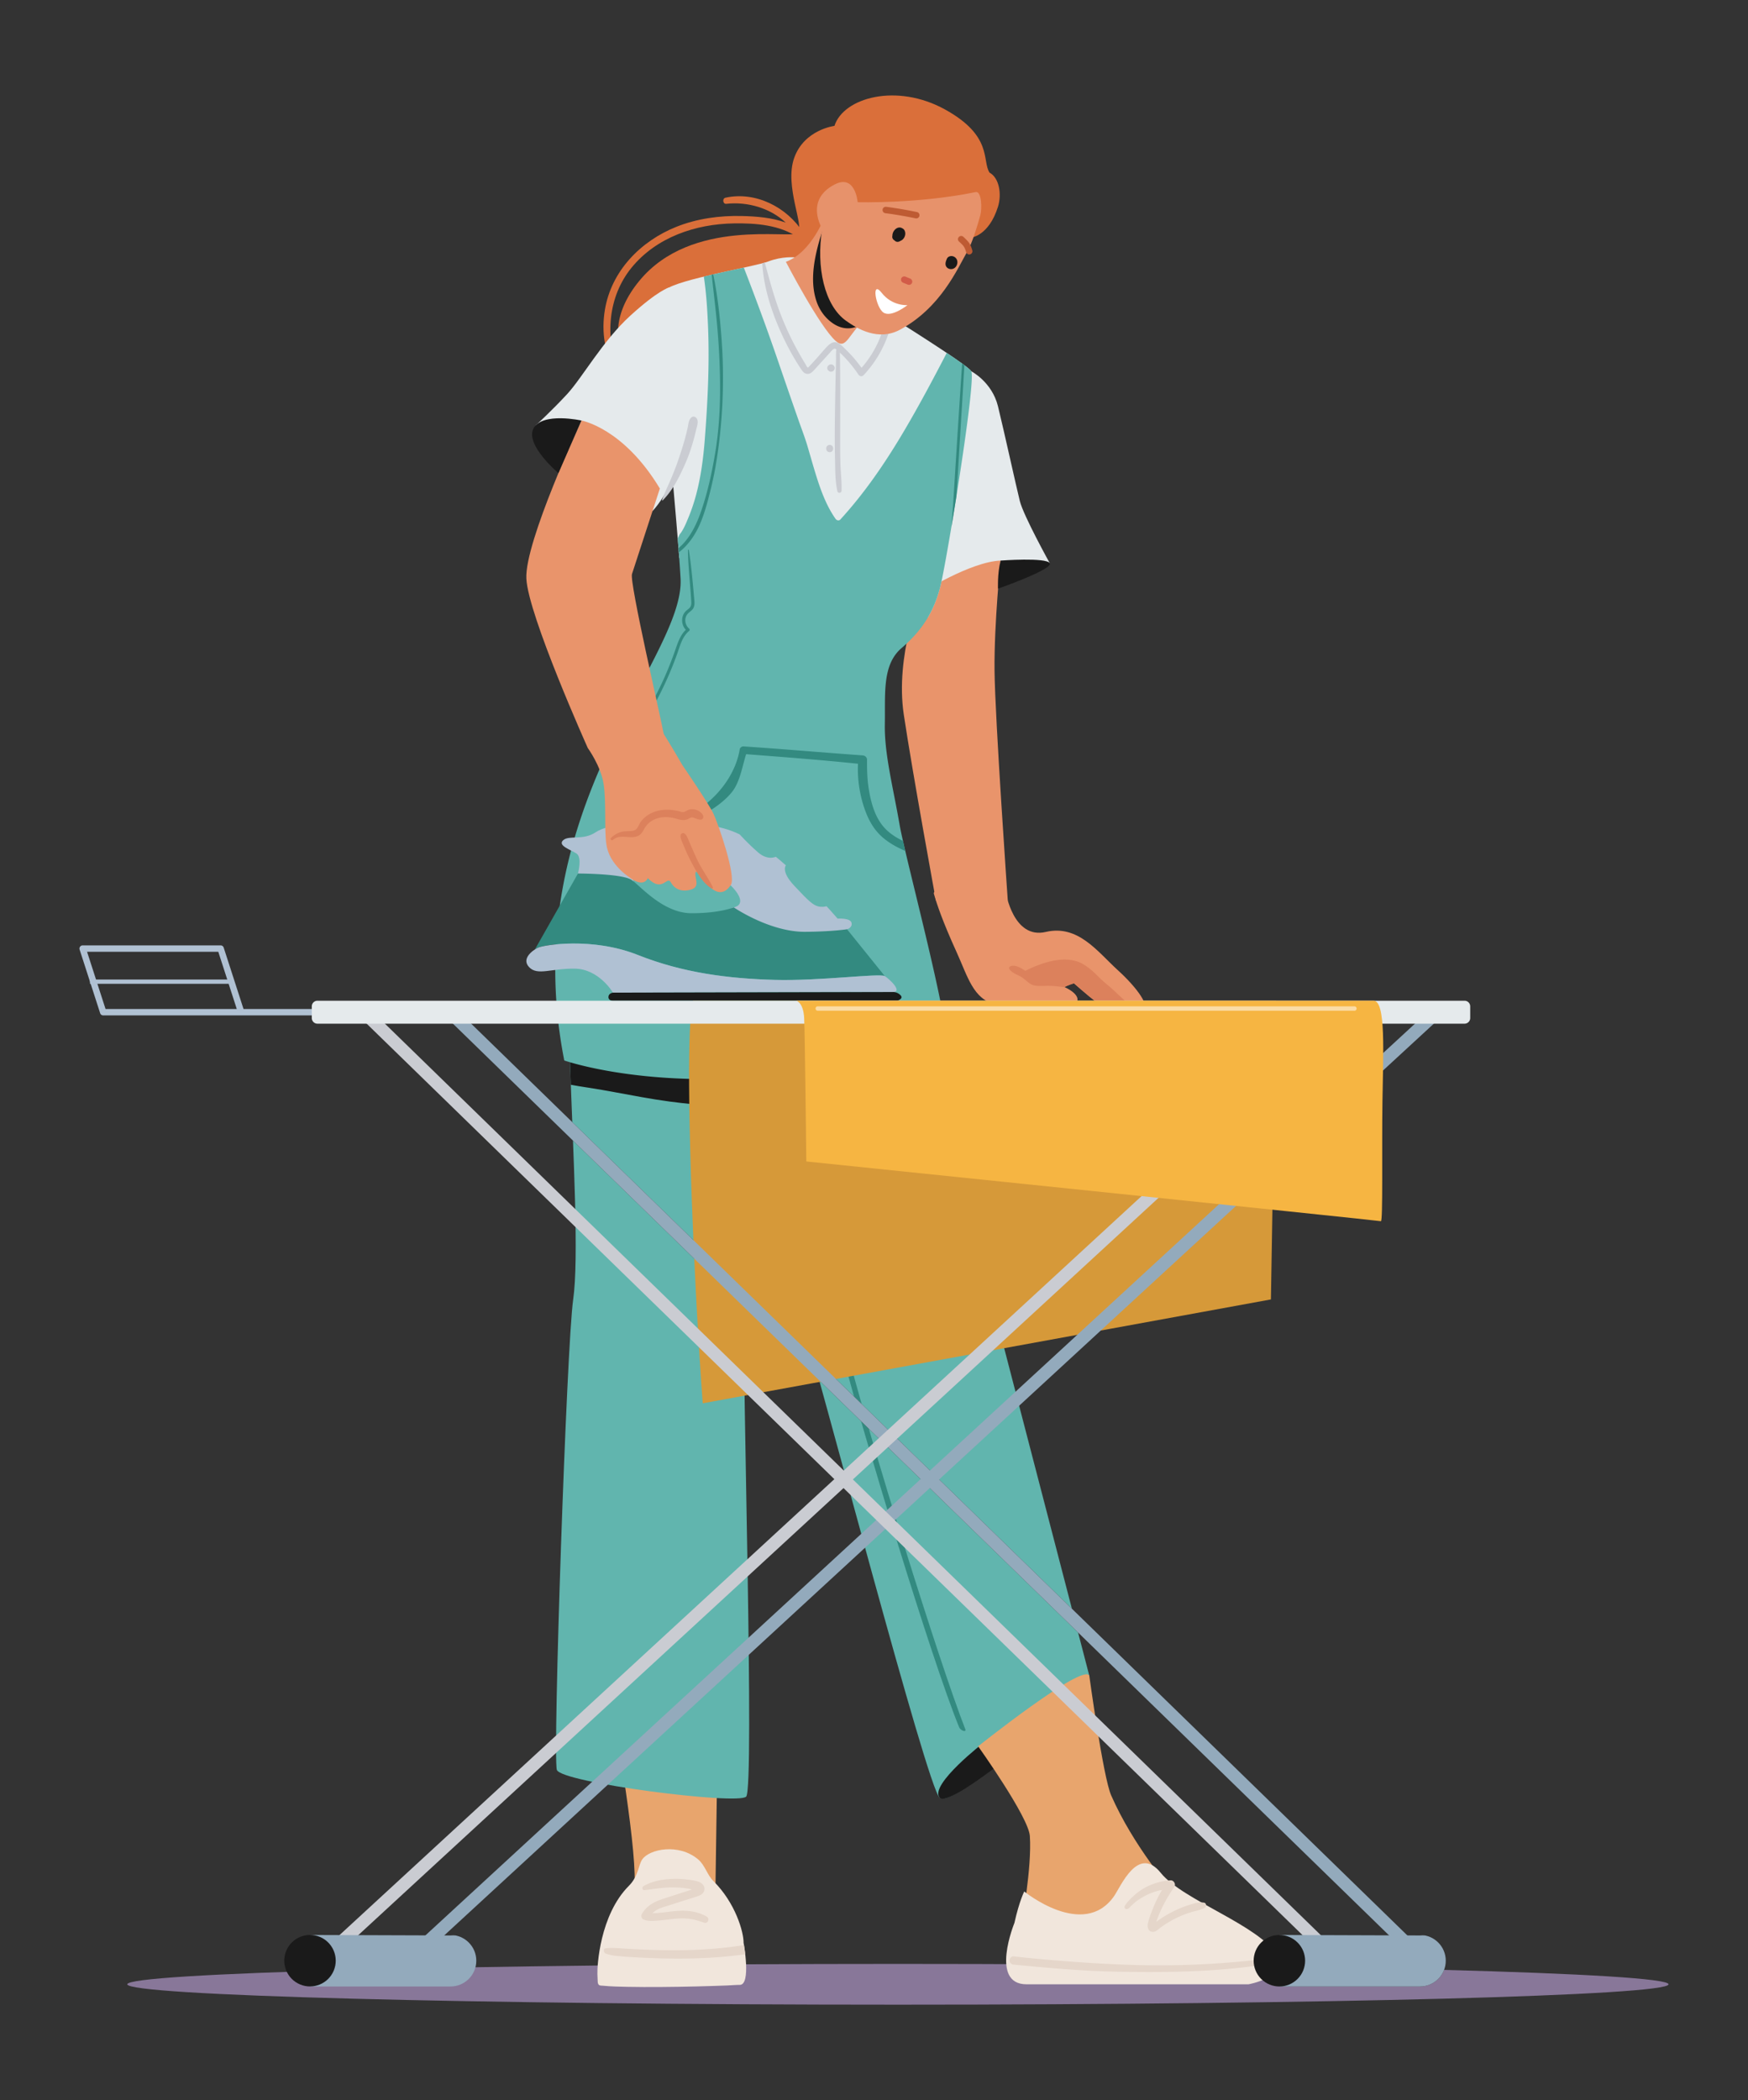 <svg xmlns="http://www.w3.org/2000/svg" width="1118.706" height="1343.426" enable-background="new 0 0 1526.082 1443.942" viewBox="221.364 82.347 1118.706 1343.425" id="girl-ironing-clothes-on-ironing-board"><rect x="221.364" y="82.347" width="1118.706" height="1343.425" fill="#333333" stroke="none"/><path fill="#879" d="M1289.22 1351.67c0 7.201-220.811 13.038-493.194 13.038s-493.194-5.837-493.194-13.038c0-7.201 220.811-13.038 493.194-13.038s493.194 5.837 493.194 13.038z"></path><path fill="#da6f3a" d="M735.326 230.985c-10.47-16.193-30.341-26.359-49.667-22.165-2.152.467-1.723 4.157.529 3.908 13.569-1.501 28.068 2.69 38.059 12.025-8.906-3.252-18.966-4.015-28.13-4.23-14.165-.333-28.597 1.617-41.809 6.882-22.963 9.151-41.713 28.263-45.834 53.218-1.138 6.892-1.224 14.019-.032 20.911 1.205 6.973 3.745 13.443 7.153 19.622.709 1.286 2.535.157 1.939-1.134-4.882-10.568-6.409-23.181-5.107-34.695 1.311-11.585 5.7-22.655 13.09-31.717 15.908-19.508 40.979-27.982 65.536-28.354 13.899-.211 29.234.912 41.036 8.967 1.957 1.335 4.493-1.296 3.237-3.238z"></path><path fill="#da6f3a" d="M842.956 234.307s11.214-.98 17.098-19.681c2.472-7.855.961-18.375-5.406-21.872-4.922-7.615 2.311-23.432-28.546-40.421-30.857-16.988-64.86-7.615-70.705 10.544 0 0-19.319 2.343-25.763 20.503-6.444 18.16 6.909 44.121 2.223 48.072-4.687 3.951-67.833-10.02-101.224 30.413-33.391 40.433-.954 76.685 43.458 75.841 44.413-.845 105.7-86.016 121.335-104.062 15.637-18.044 47.53.663 47.53.663z"></path><path fill="#e5eaec" d="M842.956 319.827s13.267 6.803 17.098 22.388c3.831 15.585 11.623 51.16 13.995 60.647 2.372 9.487 19.166 39.756 19.166 39.756l-78.457 20.213 28.198-143.004z"></path><path fill="#e9946b" d="M861.734 440.944s-4.162 39.878-3.878 70.249c.284 30.371 8.485 147.222 8.485 147.222h-45.992s-14.907-81.182-20.574-119.007c-5.666-37.825 10.929-77.622 10.929-77.622s31.625-20.124 51.03-20.842z"></path><path fill="#e9946b" d="M936.814 703.008c-12.977-11.769-25.388-29.369-46.172-24.512s-25.546-25.338-25.546-25.338-48.047-5.931-46.042 1.001c1.829 6.32 5.293 16.997 14.602 37.43 6.989 15.34 10.58 29.949 24.666 33.19 0 0 35.872 3.276 45.841 1.582 9.969-1.694 8.628-7.928-1.539-12.617 0 0 2.391-1.275 6.053-2.407 5.726 5.028 14.115 12.387 17.903 14.166 5.818 2.732 4.821-3.005 4.821-3.005s8.523 8.584 13.324 3.26c2.047 1.062 4.468 1.754 7.572 1.523 5.459-.406-2.506-12.504-15.483-24.273z"></path><path fill="#dc815c" d="M944.726 725.757c.216.112.456.198.681.3-5.284-4.194-10.576-9.969-15.838-14.17-2.831-2.26-4.812-4.445-7.44-6.937-2.268-2.151-5.383-4.703-8.156-6.194-10.975-5.901-25.819-.661-36.43 4.593-2.537-1.648-6.194-4.009-9.326-2.997-.996.322-1.317 1.317-.71 2.166 1.778 2.486 5.514 3.441 8.002 5.115 2.713 1.825 4.9 4.744 8.299 5.208 3.252.444 6.656.041 9.932.151 1.654.056 3.319.166 4.958.407.852.125 2.521.306 4.186.474-.091-.043-.169-.087-.261-.13 0 0 2.391-1.275 6.053-2.407 5.726 5.028 14.115 12.387 17.903 14.166 5.818 2.732 4.821-3.005 4.821-3.005s8.525 8.584 13.326 3.26z"></path><path fill="#61b5ae" d="m634.88 619.822 54.515 164.024s7.543 23.917 16.702 52.831c1.437 4.545 2.916 9.214 4.395 13.937 8.447 26.628 17.414 54.857 22.767 71.491 12.335 38.333 81.57 304.271 89.483 310.185 10.952 8.214 95.764-78.049 95.764-78.049L794.77 678.39l-159.89-58.568z"></path><path fill="#1a1a1a" d="M851.423 1196.682s-35.595 27.381-28.688 35.613c5.903 7.036 62.914-41.09 62.914-41.09l-34.226 5.477z"></path><path fill="#e8a56d" d="M880.458 1256.794c1.377 20.535-5.344 56.116-5.344 56.116l125.951-.051-30.128-21.892s-24.148-27.558-38.456-60.185c-5.125-11.686-13.976-76.54-13.976-76.54-4.107-8.214-71.141 45.187-71.141 45.187s32.281 45.208 33.094 57.365z"></path><path fill="#f1e6dc" d="M1039.021 1333.437c-11.933-19.753-60.534-35.364-74.755-53.017-14.64-18.172-25.671 8.905-30.061 15.085-19.574 27.559-57.325-3.201-57.325-3.201s-3.149 5.998-6.292 20.114c0 0-16.055 39.251 7.698 39.251h142.134s24.345-4.185 18.601-18.232z"></path><path fill="#e5d6ca" d="M991.971 1299.462c-2.757-.468-5.224.154-7.867.919a70.254 70.254 0 0 0-7.62 2.709c-5.007 2.1-9.69 4.758-14.12 7.892-.331.234-.657.474-.984.714.005-.014.008-.033.013-.047a80.731 80.731 0 0 1 3.112-7.762c2.378-5.124 5.245-9.891 8.413-14.56 1.148-1.691-.358-4.286-2.387-4.159-5.778.361-11.305 1.936-16.392 4.715a35.587 35.587 0 0 0-6.772 4.794c-2.18 1.965-4.184 3.876-5.812 6.286-1.594 2.359.892 3.506 2.614 1.721 1.741-1.805 3.504-3.489 5.59-4.908a45.954 45.954 0 0 1 6.516-3.709 36.718 36.718 0 0 1 8.796-2.765c-2.327 3.913-4.32 8.044-5.996 12.251-1.173 2.944-2.35 6.015-3.057 9.111-.588 2.577.33 5.749 3.569 5.465 1.51-.133 2.604-1.238 3.734-2.126a51.1 51.1 0 0 1 3.748-2.677 68.188 68.188 0 0 1 8.07-4.496 63.993 63.993 0 0 1 8.586-3.299c2.911-.891 6.004-1.297 8.666-2.841 1.22-.708 1.129-2.965-.42-3.228zM1034.347 1334.882c-2.526.748-5.442.862-8.028 1.139a824.07 824.07 0 0 1-8.002.816c-5.338.52-10.687.948-16.037 1.331a551.799 551.799 0 0 1-32.174 1.336c-21.314.281-42.565-.819-63.816-2.382-12.073-.888-24.144-1.947-36.173-3.315-1.423-.162-2.647 1.332-2.647 2.647 0 1.543 1.218 2.513 2.647 2.647 21.409 2.014 42.869 4.04 64.383 4.469 21.493.429 42.978.445 64.434-1.056a413.097 413.097 0 0 0 18.048-1.659c2.836-.324 5.667-.676 8.494-1.07 2.967-.414 6.109-.578 8.954-1.657 2.414-.915 2.164-3.911-.083-3.246z"></path><path fill="#338a80" d="M726.027 818.633c16.473 44.883 28.039 91.294 40.087 137.5 12.064 46.267 55.622 187.791 73.031 232.346.884 2.264-3.034.985-3.961-1.278-17.962-43.891-61.978-189.97-73.847-235.672-12.108-46.622-23.309-91.55-39.757-136.888-1.059-2.918 3.388 1.106 4.447 3.992z"></path><path fill="#e8a56d" d="M608.389 1145.231c8.228 47.642 21.549 125.637 18.797 145.789-4.107 30.119 52.023 1.369 52.023 1.369s1.369-91.233 2.081-144.091c.178-12.924.383-23.89.657-31.146 1.369-36.964-80.773-12.321-80.773-12.321s3.149 16.812 7.215 40.4z"></path><path fill="#f1e6dc" d="M603.693 1345.097c.068 1.451.123 2.916.178 4.381.014.643.055 1.314.315 1.917.561 1.301 1.725 1.068 2.903 1.177 5.189.507 10.418.63 15.634.726 7.078.151 14.156.151 21.234.11 7.598-.055 15.183-.178 22.767-.356 6.736-.164 13.485-.37 20.207-.63 2.629-.109 5.254-.37 7.886-.37 7.459 0 2.437-26.984 2.437-26.888.096-6.667-5.056-25.458-19.413-39.62-3.778-3.727-5.32-10.062-9.583-13.69-12.466-10.61-31.389-6.703-35.896-.014-1.283 1.903-1.876 4.573-2.574 6.626-1.342 3.943-2.949 7.222-5.914 10.186-18.681 18.664-20.359 51.544-20.181 56.445z"></path><path fill="#61b5ae" d="M588.168 913.85c7.53-52.708-14.375-255.326 4.792-284.075 21.398-32.098 145.005 26.105 145.005 26.105l-27.953 156.661c0 1.369-10.952 88.987-12.321 116.368-1.369 27.381 6.692 297.244 1.216 302.72-5.476 5.476-118.422-8.899-121.16-17.113-2.738-8.213 6.282-271.693 10.421-300.666z"></path><path fill="#338a80" d="M706.097 836.678c1.437 4.545 2.916 9.214 4.395 13.937 4.271-37.183 9.255-74.106 15.84-110.892a2.67 2.67 0 0 0 1.123-.657c7.612-7.557 13.649-16.565 18.263-26.203 1.342-2.793-2.793-5.243-4.176-2.451-3.683 7.461-8.269 14.17-13.594 20.426 2.04-10.898 4.203-21.782 6.558-32.665.643-3.039-3.984-4.34-4.682-1.287-10.639 45.766-19.168 92.779-23.727 139.792z"></path><path fill="#1a1a1a" d="M598.154 778.16c5.674.861 11.323 1.875 16.968 2.91 11.565 2.122 23.095 4.366 34.756 5.916 40.79 5.424 82.388 5.044 123.333 1.699 15.829-1.293 33.101-3.261 48.84-5.382L794.77 678.39l-57.089-20.912.285-1.597s-52.285-24.615-94.733-32.999l-8.353-3.06.562 1.693c-19.48-2.95-35.867-1.662-42.482 8.26-10.288 15.432-8.742 80.956-6.267 146.503 3.792.75 7.607 1.298 11.461 1.882z"></path><path fill="#e5d6ca" d="M698.319 1332.436a121.35 121.35 0 0 0-.816-5.852c-1.241.192-2.482.384-3.725.565-6.81.991-13.665 1.67-20.531 2.125-13.621.903-27.318.741-40.949.161-3.858-.164-7.713-.391-11.568-.607-3.933-.22-7.785-.71-11.692-.171-1.909.263-1.353 2.794 0 3.342 3.306 1.338 6.833 1.503 10.368 1.833 3.41.319 6.834.493 10.253.676 6.93.371 13.868.624 20.808.701 13.838.155 27.733-.329 41.485-1.928 2.127-.248 4.249-.534 6.367-.845zM673.724 1308.427c-5.597-3.284-12.084-4.136-18.491-3.724-3.236.208-6.446.689-9.668 1.042-1.715.188-3.434.352-5.16.386-.438.009-.927.036-1.429.054a13.512 13.512 0 0 1 2.44-1.934c2.295-1.4 4.949-2.069 7.489-2.879 5.87-1.873 11.74-3.747 17.618-5.595 2.211-.695 4.847-1.52 5.556-4.034.796-2.822-1.353-4.889-3.823-5.719-2.559-.86-5.431-1.16-8.099-1.473a52.906 52.906 0 0 0-8.682-.305c-6.376.3-12.814 1.425-18.355 4.693-1.068.629-.709 2.676.68 2.511 6.292-.744 12.549-1.891 18.918-1.766 3.056.06 6.128.284 9.142.803.769.133 1.553.35 2.338.552-6.082 1.978-12.17 3.935-18.258 5.893-5.702 1.834-10.662 4.36-13.777 9.731-.638 1.101-.344 2.902.912 3.478 3.068 1.407 6.632.992 9.912.734 3.34-.263 6.655-.769 9.99-1.084 3.242-.306 6.543-.455 9.779.014 3.154.457 6.336 1.438 9.337 2.491 2.301.81 3.663-2.677 1.631-3.869z"></path><path fill="#1a1a1a" d="M861.734 440.944s29.131-2.173 31.481 1.673c2.35 3.846-33.085 16.276-33.085 16.276s-.603-8.939 1.604-17.949z"></path><path fill="#e5eaec" d="M665.249 436.947c6.612-1.267 13.35-1.842 20.046-2.467 26.49-2.47 53.562-3.158 78.172 8.528 11.485 5.454 21.704 13.109 31.884 20.634 6.489 4.797 13.065 9.386 19.843 13.685 3.598-6.102 6.356-12.951 8.25-20.947 4.195-17.71 22.712-130.495 19.512-136.554-3.2-6.059-113.009-72.863-113.009-72.863s-7.889-.801-16.927 2.646c-9.037 3.447-57.123 11.261-65.512 17.902-7.741 6.128 4.406 114.64 8.55 171.739 2.987-.988 6.075-1.706 9.191-2.303z"></path><path fill="#caccd2" d="M788.163 286.648a76.584 76.584 0 0 1-3.701 12.001c-2.794 6.939-6.804 13.381-11.723 19.01a87.193 87.193 0 0 0-6.029-7.526 82.667 82.667 0 0 0-4.124-4.27c-1.414-1.362-2.895-3-4.617-3.973-3.858-2.18-6.866 1.651-9.164 4.217-3.126 3.489-6.15 7.116-9.412 10.478-.191.197-.491.581-.748.732-.248.145-.328.234-.351.271.006-.036-.006-.124-.145-.262-.631-.624-1.077-1.693-1.535-2.438a191.595 191.595 0 0 1-3.222-5.462c-2.046-3.587-4.006-7.218-5.818-10.93a189.826 189.826 0 0 1-9.413-22.951c-2.781-8.304-5.022-16.784-7.336-25.223a78.61 78.61 0 0 1-1.625.449c.967 15.931 6.145 31.697 12.821 46.091 3.474 7.491 7.456 14.745 12.04 21.617.933 1.399 1.933 2.798 3.727 3.013 2.069.248 3.541-1.226 4.815-2.644 3.136-3.492 6.31-6.95 9.468-10.422.781-.858 1.524-1.852 2.44-2.57.891-.699 1.356-.572 2.113.041-.373 2.177-.183 4.638-.23 6.7l-.21 9.167c-.14 6.111-.243 12.223-.35 18.335-.211 12.074-.362 24.188-.062 36.26.166 6.661.014 13.763 1.534 20.276.354 1.517 2.599 1.127 2.647-.358.192-5.934-.6-11.946-.755-17.889-.159-6.09-.172-12.184-.15-18.276.044-11.992.09-23.98.02-35.972-.02-3.395-.061-6.791-.093-10.186a233.786 233.786 0 0 0-.085-5.093c-.01-.309-.013-.62-.018-.93a86.631 86.631 0 0 1 2.94 2.905 81.38 81.38 0 0 1 8.954 11.152c.711 1.062 2.269 1.428 3.227.416 6.093-6.446 10.897-13.938 14.291-22.127 1.68-4.054 2.973-8.238 3.813-12.546.137-.702.245-1.398.342-2.093-1.184-.746-2.37-1.493-3.559-2.24-.238 1.09-.479 2.175-.717 3.25z"></path><path fill="#caccd2" d="M755.236 316.599a2.348 2.348 0 0 0-2.022-1.16 2.325 2.325 0 0 0-1.182.32c-.177.135-.354.27-.528.409-.019.016-.042.03-.059.049a1.658 1.658 0 0 0-.457.712 1.667 1.667 0 0 0-.19.852l.079.588c.105.375.295.7.569.976.017.019.04.034.059.049.174.14.351.274.528.409a2.338 2.338 0 0 0 2.364 0 2.348 2.348 0 0 0 1.16-2.022 2.342 2.342 0 0 0-.321-1.182zM752.358 366.958c-2.973 0-2.978 4.62 0 4.62 2.973.001 2.978-4.62 0-4.62z"></path><path fill="#61b5ae" d="M798.338 496.928c12.522-10.719 20.911-22.837 25.106-40.547 4.194-17.71 22.712-130.495 19.512-136.554-.714-1.353-6.752-5.738-15.686-11.727-8.848 17.034-17.867 34.002-27.652 50.507-11.759 19.837-24.814 39.001-40.419 56.036-.918 1.002-2.397.586-3.088-.398-6.699-9.535-10.42-20.969-13.743-32.028-1.451-4.831-2.8-9.691-4.24-14.525-1.727-5.797-3.942-11.462-5.937-17.172a6057.364 6057.364 0 0 1-12.664-36.6c-6.946-20.303-14.375-40.391-22.12-60.385-7.739 1.704-17.046 3.674-25.591 5.746 1.598 10.747 2.276 21.645 2.706 32.484.949 23.917-.262 48.009-2.114 71.856-.926 11.929-2.5 23.874-5.595 35.45a116.35 116.35 0 0 1-5.101 14.931c-1.419 3.385-2.964 7.291-5.402 10.233a140.51 140.51 0 0 1-1.209 2.591c.778 9.66 1.415 18.373 1.813 25.594 2.828 51.383-106.034 147.87-74.421 308.295 0 0 39.615 13.982 105.328 11.651 65.714-2.33 107.363.262 138.865-11.175 8.762-3.181-25.391-127.038-29.586-151.273-4.194-24.235-9.823-45.413-9.45-64.521.374-19.108-1.834-37.75 10.688-48.469z"></path><path fill="#338a80" d="M680.506 292.514c1.123 13.259 1.749 26.575 1.692 39.883-.056 13.254-.932 26.576-3.114 39.661-2.135 12.802-4.918 25.621-9.211 37.888-2.989 8.54-7.373 17.302-14.283 23.056.07.904.137 1.795.204 2.678 5.862-4.411 10.283-10.827 13.271-17.514 2.642-5.912 4.431-12.146 6.047-18.403 1.707-6.609 3.241-13.276 4.373-20.01 4.504-26.81 5.67-54.352 3.613-81.452-1.029-13.548-2.49-27.125-5.287-40.432l-.943.219c1.162 11.481 2.664 22.926 3.638 34.426zM833.46 399.822c1.181-17.683 2.164-35.384 3.261-53.07.636-10.26 1.237-20.52 1.832-30.782-.451-.337-.922-.686-1.434-1.058-1.395 20.605-2.695 41.217-4.003 61.828-.897 14.137-1.658 28.306-2.827 42.434a2380.95 2380.95 0 0 0 3.171-19.352zM665.598 464.823c-.92-10.248-1.746-20.502-3.413-30.66-.05-.307-.539-.229-.536.072.12 10.985 1.489 21.841 2.109 32.794.078 1.367.068 2.722-.801 3.856-.671.877-1.662 1.449-2.468 2.188a7.895 7.895 0 0 0-2.355 4.086c-.643 2.855.125 5.96 2.152 8.053-3.611 3.472-5.172 8.356-6.783 13a220.535 220.535 0 0 1-7.003 17.705 225.145 225.145 0 0 1-18.359 33.194c-.69 1.033.976 1.997 1.662.972a224.967 224.967 0 0 0 24.985-49.583c1.84-5.152 3.242-10.966 7.656-14.592.386-.318.39-1.095 0-1.41-2.769-2.237-3.417-6.717-.982-9.477 1.25-1.417 3.028-2.204 3.818-4.019.848-1.946.501-4.137.318-6.179zM799.26 620.28c-3.652-1.792-7.135-3.879-10.194-6.723-7.291-6.779-10.087-16.739-11.661-26.27-1.037-6.285-1.188-12.549-1.141-18.901.011-1.61-1.311-2.723-2.831-2.831-25.438-1.806-50.841-4.05-76.288-5.748-.963-.064-2.171.792-2.336 1.779-2.754 16.508-14.345 31.061-28.292 39.777-.52.325.226 4.158.763 3.924 8.031-3.5 17.024-9.423 22.505-16.256 5.188-6.47 6.604-16.408 9.096-24.244 23.871 1.857 47.771 3.636 71.586 6.125-.499 10.522 1.361 21.737 5.183 31.439 1.906 4.839 4.464 9.389 8.039 13.2 3.307 3.525 7.388 6.319 11.648 8.562a84.437 84.437 0 0 0 5.402 2.577 842.391 842.391 0 0 1-1.479-6.41z"></path><path fill="#e7926b" d="M749.491 220.136s-8.391 23.561-25.175 29.693c0 0 21.624 41.635 31.952 50.672 7.082 6.197 8.086-5.457 20.979-16.138 12.894-10.68-27.756-64.227-27.756-64.227z"></path><path fill="#1a1a1a" d="M749.205 221.129c.363-.395.863.04.804.468-.428 3.134-1.451 5.863-2.446 8.859a146.184 146.184 0 0 0-2.839 9.612c-2.95 11.447-4.689 24.334-.561 35.715 1.965 5.417 5.539 10.197 10.315 13.448 3.341 2.275 7.262 3.526 11.323 3.044 1.716-.204 3.312-.734 4.866-1.382 1.799-2.11 3.937-4.339 6.581-6.529 12.893-10.681-27.757-64.228-27.757-64.228s-.161.45-.474 1.222c.066-.073.121-.156.188-.229z"></path><path fill="#e7926b" d="M840.485 243.122c-6.313 11.046-17.005 36.059-43.175 50.158-13.806 7.438-27.292-.617-34.44-5.691-13.872-9.847-19.318-34.327-15.307-58.959 0 0-11.523-18.232 7.993-28.294 13.292-6.853 14.699 11.362 14.699 11.362s38.707 1.081 75.516-6.469c3.931-.806 4.087 10.779 3.03 14.649-2.049 7.503-5.19 17.776-8.316 23.244z"></path><path fill="#1a1a1a" d="M800.601 230.672c-.238-.995-.754-1.777-1.614-2.181a4.023 4.023 0 0 0-.273-.168c-.032-.024-.057-.053-.095-.071-.036-.018-.068-.019-.104-.035-2.941-1.438-6.039 1.884-6.011 4.822-.145.614-.161 1.239.111 1.811.268.566.738 1.025 1.293 1.333.033.05.058.102.108.148 1.142 1.047 2.497.862 3.673.063 2.133-.811 3.472-3.384 2.912-5.722z"></path><path fill="#fff" d="M802.125 277.543s-9.712.788-16.485-7.875-3.938 9.135 1.102 12.601c5.041 3.465 15.383-4.726 15.383-4.726z"></path><path fill="#1a1a1a" d="M834.063 249.672c-.204-2.23-2.252-3.843-4.472-3.462a3.038 3.038 0 0 0-.575.163 2.677 2.677 0 0 0-1.504 1.23c-.043.069-.081.14-.117.213-.01.023-.026.041-.036.065-.478 1.13-.939 2.29-.853 3.543.165 2.416 2.73 3.607 4.853 2.832 1.847-.674 2.878-2.679 2.704-4.584z"></path><path fill="#d25c48" d="M805.054 263.311c.437-1.028-.062-2.294-1.103-2.724l-3.073-1.268c-1.037-.428-2.282.063-2.724 1.103-.437 1.028.062 2.294 1.103 2.724l3.073 1.268c1.037.428 2.282-.063 2.724-1.103z"></path><path fill="#be5b33" d="M841.832 245.127a2.056 2.056 0 0 1-2.156-1.494c-1.008-3.608-1.853-4.264-4.598-6.811a2.054 2.054 0 0 1 2.793-3.011c3.342 3.1 4.534 4.326 5.761 8.717a2.055 2.055 0 0 1-1.8 2.599zM807.956 222.057c-.197.017-.4.006-.603-.037a253.235 253.235 0 0 0-19.403-3.303 2.054 2.054 0 0 1 .531-4.073 257.523 257.523 0 0 1 19.717 3.358 2.053 2.053 0 0 1-.242 4.055z"></path><path fill="#e5eaec" d="M564.228 354.452s10.175-9.283 20.045-19.953c9.87-10.67 22.674-34.006 40.546-50.278s24.796-18.01 24.796-18.01 7.254 108.252 5.318 114.098c-6.47 19.541-15.934 28.895-15.934 28.895l-74.771-54.752z"></path><path fill="#b0c1d3" d="M763.468 676.782s3.621-.936 2.864-4.154c-.757-3.218-8.896-2.65-8.896-2.65s-30.094-35.015-48.831-46.181c-18.737-11.167-22.901-12.492-47.317-15.331-24.416-2.839-50.534.757-58.673 6.246-8.138 5.489-17.034 1.703-20.819 5.11s4.732 6.057 8.517 8.517c3.785 2.461.948 12.789.948 12.789l35.691 5.133s-5.031-9.594 3.297-11.109c8.328-1.514 32.538-1.514 45.132 4.164 12.594 5.678 26.883 20.833 15.616 23.483-11.268 2.65 23.086 24.839 45.709 23.106 22.623-1.731 26.762-9.123 26.762-9.123z"></path><path fill="#338a80" d="M565.545 688.626c3.589-1.794 34.891-6.978 64 4.586s58.417 15.152 87.527 15.95c29.109.798 67.389-4.386 70.58-2.392l-24.183-29.987s-9.535 1.504-26.763 1.631c-22.662.167-45.709-15.613-45.709-15.613s-9.088 3.728-27.031 3.728-32.391-17.011-38.216-21.205c-5.826-4.195-34.488-4.195-34.488-4.195l-27.579 48.576.005.001a19.074 19.074 0 0 1 1.857-1.08z"></path><path fill="#b0c1d3" d="M787.652 706.769c-3.19-1.994-41.471 3.19-70.58 2.392s-58.418-4.386-87.527-15.95-60.411-6.38-64-4.586c-3.589 1.795-10.766 7.178-5.383 12.561s13.956.598 29.109.798c15.153.199 24.125 14.754 24.324 15.352 0 0 167.876-.797 178.841-.399 7.173.261-1.594-8.174-4.784-10.168z"></path><path fill="#1a1a1a" d="M613.595 717.336s-2.838.355-2.838 2.807 2.838 2.358 2.838 2.358h182.003s4.22-1.225 2.186-3.438c-2.323-2.528-5.348-2.125-5.348-2.125l-178.841.398z"></path><path fill="#61b5ae" d="M694.781 616.121s5.247 5.86 11.747 11.493 11.747 2.628 11.747 2.628-1.083-6.283-9.1-12.999c-8.016-6.717-14.394-1.122-14.394-1.122zM724.324 635.889s-3.384 3.784 5.355 13.047c8.739 9.263 12.234 13.108 16.778 13.457 4.544.349 7.69-1.573 5.768-4.369-1.923-2.796-5.942-1.049-5.942-1.049l-16.953-17.652s1.374-3.428-1.16-4.726c-2.534-1.297-3.846 1.292-3.846 1.292z"></path><path fill="#e9946b" d="M658.023 571.687s16.778 24.468 19.924 31.109c3.146 6.641 14.681 40.042 11.185 45.538-3.495 5.495-8.435 6.894-14.529.252-6.094-6.641-7.841-10.719-8.191-7.457-.35 3.262 3.146 8.506-2.796 10.253-5.942 1.748-10.486-.202-12.933-4.645-2.447-4.443-5.309 7.012-14.747-2.658 0 0-2.031 5.905-10.071.662-8.039-5.243-15.03-12.696-16.429-22.252-1.398-9.556 0-27.033-1.748-38.568-1.748-11.535-10.137-23.07-10.137-23.07s42.317-17.107 46.116-12.525c3.185 3.839 14.356 23.361 14.356 23.361z"></path><path fill="#dc815c" d="M671.299 603.922c-1.353-2.664-4.736-4.135-7.689-3.908-1.674.128-2.662.973-4.109 1.609-1.16.509-2.428-.045-3.594-.335-6.106-1.518-12.744-1.443-18.4 1.571-2.345 1.25-4.43 3.002-6.025 5.129-1.428 1.904-1.992 5.064-4.541 5.669-2.58.612-5.274.137-7.874.828-2.486.661-4.804 2.058-6.641 3.852-.835.815.41 2.031 1.271 1.271 4.351-3.842 10.102-.696 15.055-2.168 2.441-.725 3.695-2.601 4.837-4.727 1.159-2.159 2.761-3.93 4.847-5.235 4.905-3.068 10.743-2.901 16.124-1.3 2.815.837 5.349 1.256 7.983-.36 1.086-.667 1.778-.767 2.998-.315 1.485.55 2.562 1.096 4.181 1.173 1.463.068 2.17-1.587 1.577-2.754zM677.58 649.867c-2.89-5.82-6.847-11.073-9.699-16.961-1.418-2.927-2.715-5.916-4.023-8.894-.657-1.495-1.29-2.999-1.93-4.501-.625-1.465-1.192-3.099-2.552-4.005-.834-.556-2.178-.023-2.38.968-.33 1.616.426 3.213 1.034 4.702.648 1.589 1.318 3.17 1.996 4.746a110.856 110.856 0 0 0 4.5 9.276c3.076 5.65 6.653 12.02 12.222 15.502.547.344 1.089-.317.832-.833z"></path><path fill="#e9946b" d="M643.669 394.86s-16.069 49.379-17.832 54.669c-1.764 5.29 18.816 93.484 20.283 102.293 1.467 8.809-48.567 9.029-48.567 9.029s-38.159-84.869-39.326-108.383c-1.167-23.514 35.279-101.109 35.279-101.109s26.846 4.703 50.163 43.501z"></path><path fill="#1a1a1a" d="M593.505 351.36s-24.864-5.538-30.633 4.932c-5.769 10.47 15.868 28.693 15.868 28.693l14.765-33.625z"></path><path fill="#caccd2" d="M667.231 349.975c-.658-.944-2.003-1.531-3.073-.806-2.095 1.42-2.148 4.251-2.648 6.551a143.168 143.168 0 0 1-1.649 6.784c-1.236 4.596-2.718 9.101-4.237 13.609-1.493 4.431-3.208 8.757-5.047 13.054-1.853 4.331-3.933 8.576-5.496 13.026-.082.233.24.396.402.234 6.689-6.676 11.074-15.781 14.8-24.35 1.942-4.466 3.506-9.126 4.825-13.811.631-2.24 1.207-4.495 1.728-6.763.501-2.18 1.786-5.532.395-7.528z"></path><path fill="#b0c1d3" d="M513.948 731.894h-226.53c-.89 0-1.681-.574-1.955-1.422l-13.149-40.694a2.055 2.055 0 0 1 1.955-2.685h88.303c.89 0 1.681.574 1.955 1.422l12.69 39.272h136.731a2.053 2.053 0 0 1 0 4.107zm-225.036-4.107h83.987L361.077 691.2H277.09l11.822 36.587z"></path><path fill="#2f3534" d="M1120.186 1328.383a4.092 4.092 0 0 1-2.461-.821L511.484 737.423a4.107 4.107 0 1 1 4.928-6.572l606.241 590.139a4.107 4.107 0 0 1-2.467 7.393z"></path><path fill="#d69939" d="M664.849 722.562s-4.126 7.34-1.744 95.664c2.383 88.324 7.998 161.791 7.998 161.791l363.637-66.44 3.194-191.014H664.849z"></path><path fill="#2f3534" d="M1130.173 1320.127c9.096 0 16.47 7.374 16.47 16.47s-7.374 16.469-16.47 16.469h-89.999v-32.939l93.248.322"></path><path fill="#93aabc" d="M1120.186 1328.383a4.092 4.092 0 0 1-2.461-.821L511.484 737.423a4.107 4.107 0 1 1 4.928-6.572l606.241 590.139a4.107 4.107 0 0 1-2.467 7.393z"></path><path fill="#93aabc" d="M487.698 1335.52a4.108 4.108 0 0 1-2.468-7.393l648.576-597.277a4.108 4.108 0 0 1 4.928 6.572l-648.576 597.276a4.08 4.08 0 0 1-2.46.822z"></path><path fill="#caccd2" d="M1064.981 1328.383a4.087 4.087 0 0 1-2.46-.821L456.28 737.423a4.107 4.107 0 1 1 4.928-6.572l606.241 590.139a4.107 4.107 0 0 1-2.468 7.393z"></path><path fill="#caccd2" d="M432.494 1335.52a4.108 4.108 0 0 1-2.467-7.393l648.576-597.277a4.108 4.108 0 0 1 4.928 6.572l-648.576 597.276a4.085 4.085 0 0 1-2.461.822z"></path><path fill="#93aabc" d="M1130.173 1320.127c9.096 0 16.47 7.374 16.47 16.47s-7.374 16.469-16.47 16.469h-89.999v-32.939l93.248.322"></path><circle cx="1040.174" cy="1336.597" r="16.47" fill="#1a1a1a" transform="rotate(-45.001 1040.164 1336.615)"></circle><path fill="#93aabc" d="M509.721 1320.127c9.096 0 16.47 7.374 16.47 16.47s-7.374 16.469-16.47 16.469h-89.999v-32.939l93.248.322"></path><ellipse cx="419.722" cy="1336.597" fill="#1a1a1a" rx="16.47" ry="16.469" transform="rotate(-67.618 419.722 1336.557)"></ellipse><path fill="#e5eaec" d="M1158.668 737.182H424.52a3.616 3.616 0 0 1-3.615-3.615v-7.451a3.615 3.615 0 0 1 3.615-3.615h734.148a3.615 3.615 0 0 1 3.615 3.615v7.451a3.616 3.616 0 0 1-3.615 3.615z"></path><path fill="#f6b542" d="M731.005 722.5s4.524.98 5.022 11.184c.498 10.204 1.374 91.633 1.374 91.633s366.319 37.751 367.718 38.216c1.398.466.54-46.1 1.005-76.859.466-30.76 2.257-64.173-5.666-64.173l-369.453-.001z"></path><g opacity=".53"><path fill="#fff" d="M1088.17 728.91H744.725a1.412 1.412 0 1 1 0-2.824h343.445a1.412 1.412 0 1 1 0 2.824z"></path></g><path fill="#b0c1d3" d="M281.002 708.001h88.772v2.738h-88.772z" transform="translate(-2.045 .942)"></path></svg>